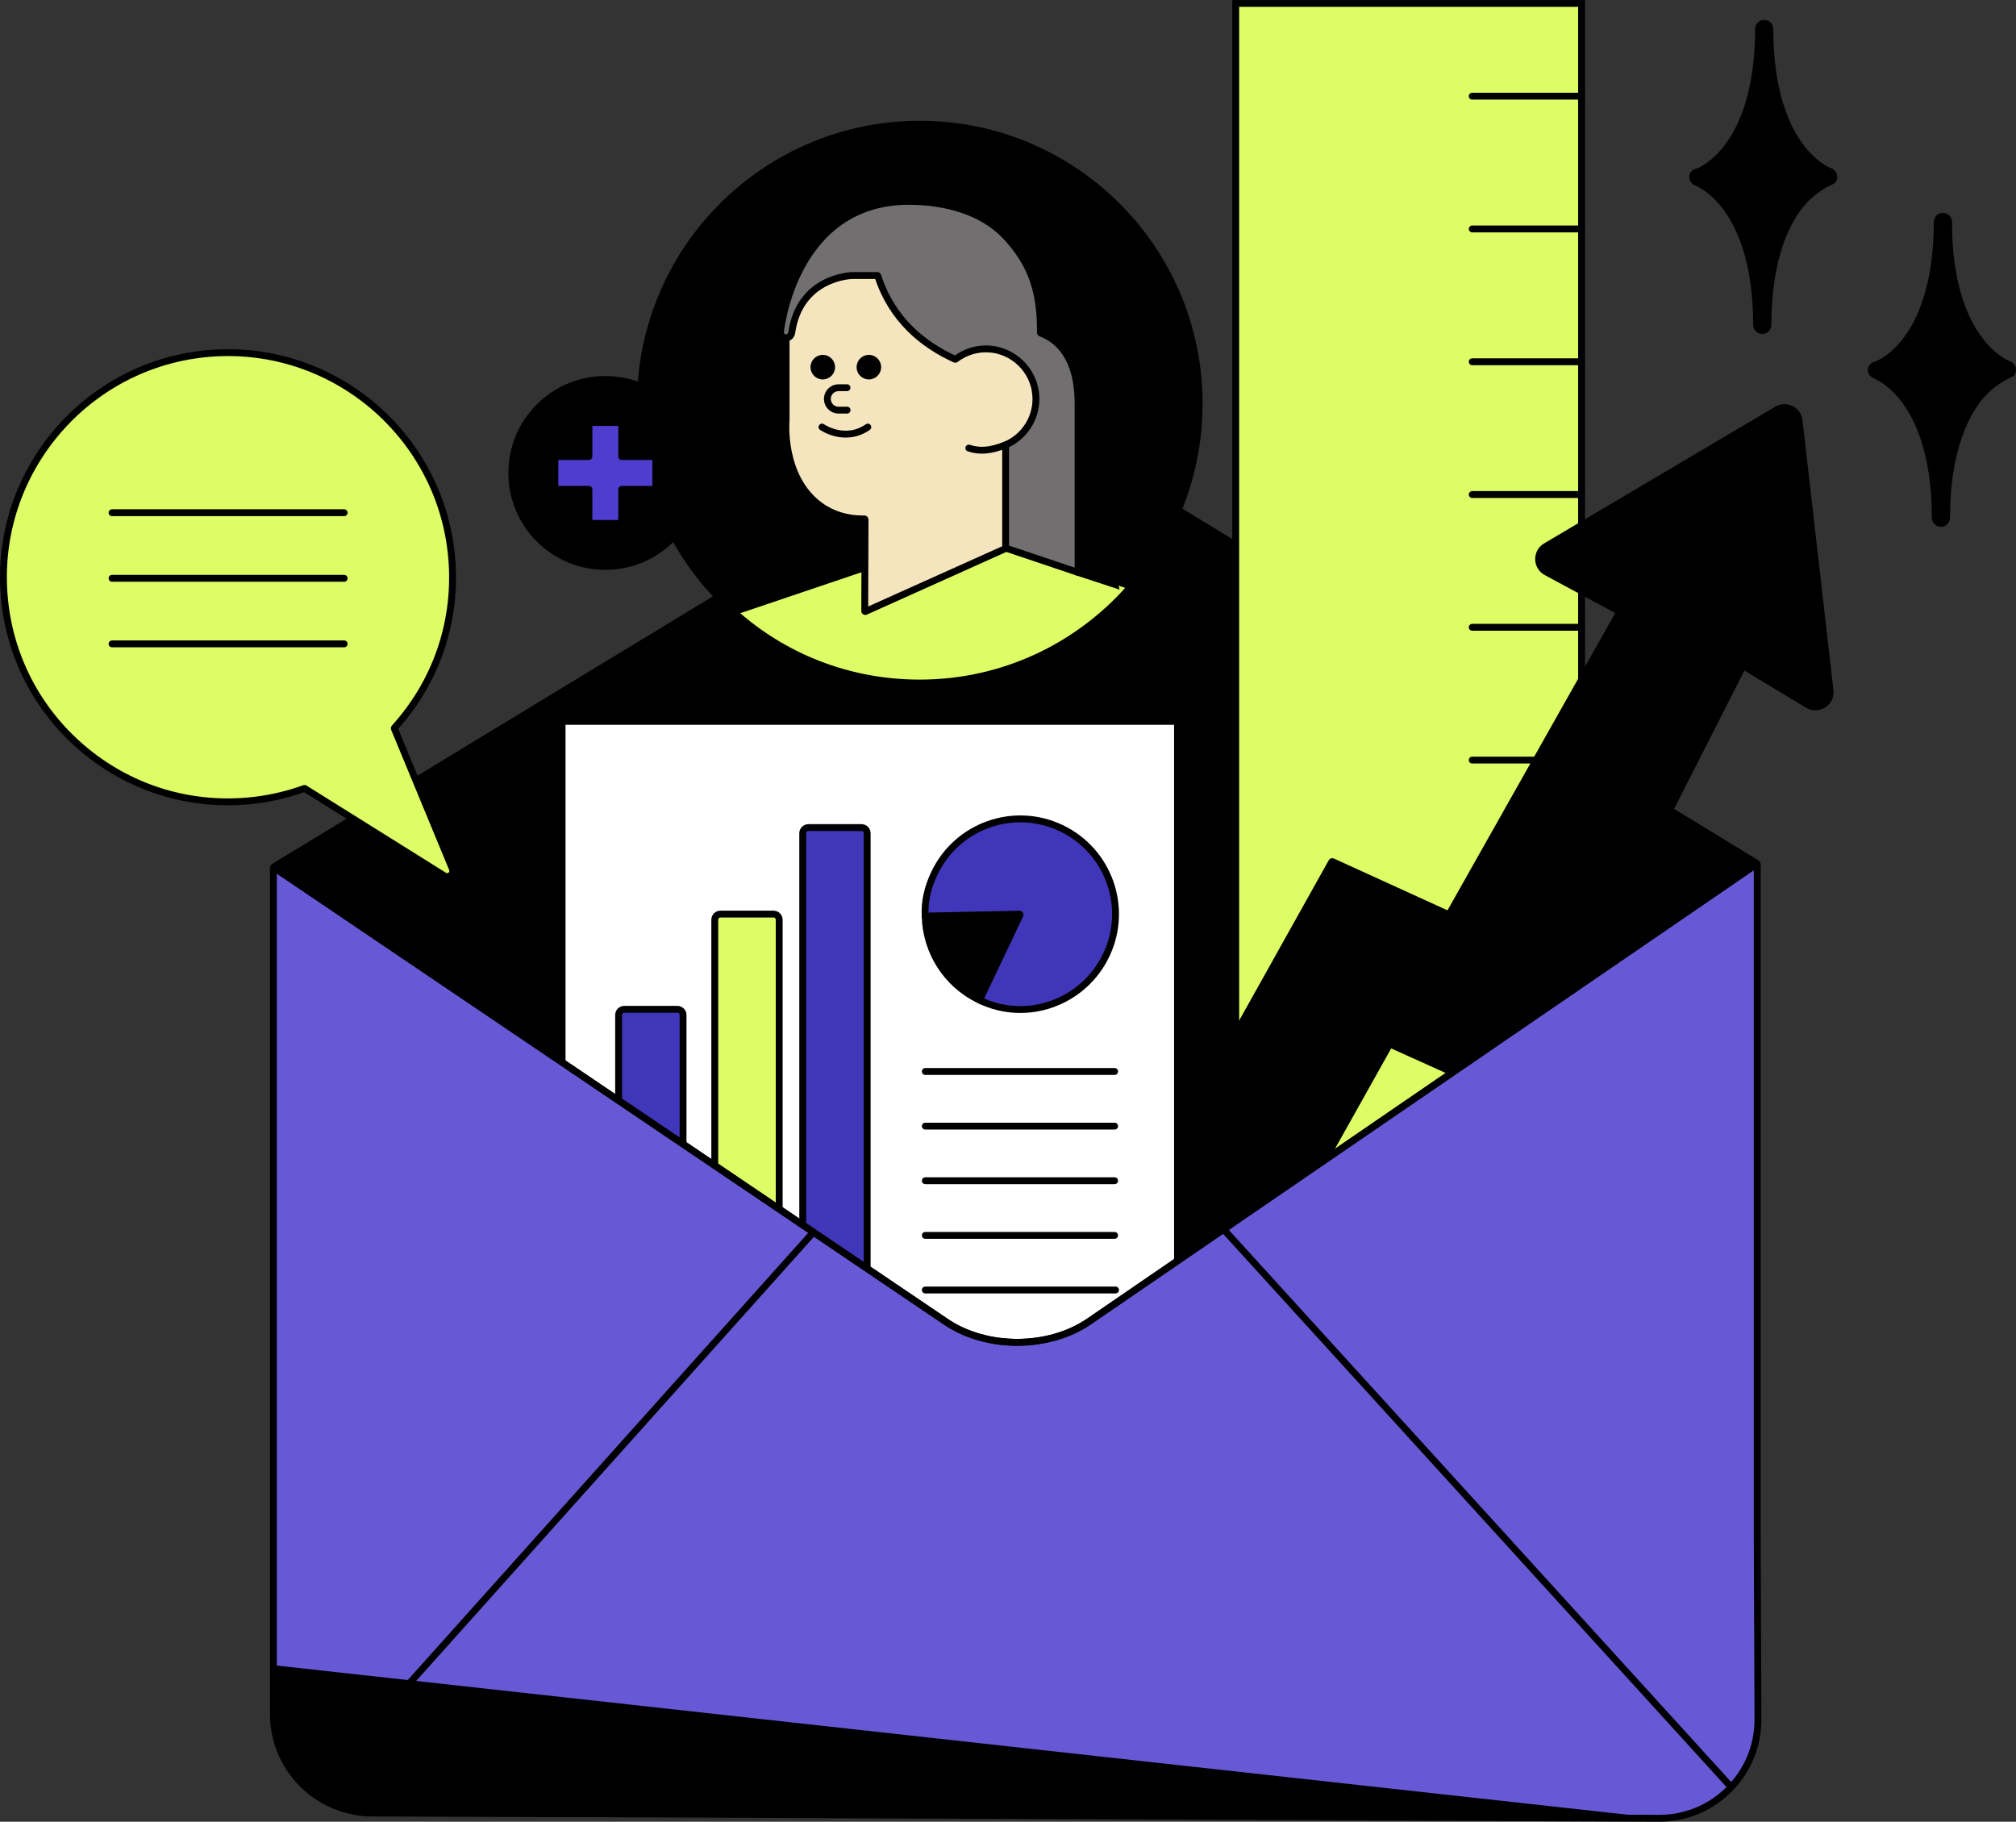 <?xml version="1.0" encoding="UTF-8"?>
<svg xmlns="http://www.w3.org/2000/svg" id="Layer_2" viewBox="0 0 440.509 397.98">
  <rect x="0" y="0" width="440.509" height="397.98" fill="#333333" stroke="none"/>
  <defs>
    <style>.cls-1{fill:#716f6f;}.cls-1,.cls-2,.cls-3,.cls-4,.cls-5,.cls-6,.cls-7,.cls-8,.cls-9,.cls-10{stroke:#000;}.cls-1,.cls-2,.cls-3,.cls-4,.cls-5,.cls-7,.cls-8,.cls-9,.cls-10{stroke-width:1.5px;}.cls-2{fill:#6758d5;}.cls-3{fill:#4036b9;}.cls-4{fill:#fff;}.cls-5{fill:#4e3dce;}.cls-5,.cls-8{stroke-linejoin:round;}.cls-6{stroke-width:.25px;}.cls-7{fill:#defc65;}.cls-8{fill:none;stroke-linecap:round;}.cls-10{fill:#f4e5be;}</style>
  </defs>
  <g id="Layer_1-2">
    <path class="cls-2" d="m383.832,188.6l-160.82-98.18c-.03-.03-.08-.03-.13,0L59.872,189.36c-.06.04-.13.15-.13.31l125.35,133.07h81.14l117.73-133.83c0-.16-.07-.27-.13-.31Z"></path>
    <path d="m383.862,188.59l-160.83-98.19c-.04-.02-.11-.02-.15,0L59.862,189.35c-.07.04-.13.16-.12.32l125.35,133.07h81.14l117.73-133.83c.02-.17-.03-.29-.1-.32Z"></path>
    <path class="cls-7" d="m270.012.75h75.57v279.41h-75.57V.75Z"></path>
    <path class="cls-8" d="m345.582,224.07h-23.89"></path>
    <path class="cls-8" d="m345.582,253.08h-23.89"></path>
    <path class="cls-8" d="m345.582,166.05h-23.89"></path>
    <path class="cls-8" d="m345.582,195.06h-23.89"></path>
    <path class="cls-8" d="m345.582,137.04h-23.89"></path>
    <path class="cls-8" d="m345.582,79.03h-23.89"></path>
    <path class="cls-8" d="m345.582,108.04h-23.89"></path>
    <path class="cls-8" d="m345.582,21.01h-23.89"></path>
    <path class="cls-8" d="m345.582,50.02h-23.89"></path>
    <path class="cls-9" d="m233.552,291.04l17.31-30.95,40.14-71.8c.03-.05.1-.08.15-.05l25.35,11.56c.05.02.12,0,.16-.06l37.24-65.99c.04-.06.02-.13-.04-.17l-15.97-8.61c-2.21-1.19-2.27-4.33-.11-5.61l50.5-29.86c2-1.19,4.57.08,4.83,2.4l6.76,58.95c.31,2.65-2.56,4.5-4.85,3.12l-14.05-8.46c-.06-.04-.14-.01-.17.05l-35.37,69.53c-.02.02-.02.05-.03.08l-9.27,15.93-18.55,3.19c-.07,0-.21-.03-.24-.05l-13.58-6.12c-.05-.03-.12,0-.15.05l-14.12,25.21c-.01.01-21.44,34.58-21.44,34.58l-34.22,3.37c-.16-.01-.34-.18-.28-.29Z"></path>
    <path d="m233.902,291.96c-.73-.06-.6-.58-.54-.7,1.15-2.16,6.67-12.52,8.69-16.14,2.13-3.8,8.8-15.03,8.8-15.03l38.06-6.59c.14-.02.38.13.14.46l-20.52,32.31-34.63,5.69Z"></path>
    <path class="cls-4" d="m122.822,157.6h134.47v144.54H122.822v-144.54Z"></path>
    <path class="cls-8" d="m202.182,234.08h41.37"></path>
    <path class="cls-8" d="m202.182,246.02h41.37"></path>
    <path class="cls-8" d="m202.182,257.95h41.37"></path>
    <path class="cls-8" d="m202.182,269.89h41.37"></path>
    <path class="cls-8" d="m202.182,281.82h41.57"></path>
    <path class="cls-3" d="m204.172,190.79c-1.44,3.02-2.2,6.14-2.02,9.34,3.83,3.64,6.02,2.72,8.86,6.29,1.92,2.4.36,8.09,3.03,12.07,10.33,5.03,22.78.5,27.7-9.88s.5-22.77-9.88-27.7-22.78-.5-27.69,9.88Z"></path>
    <path class="cls-9" d="m202.152,200.13c.17,7.62,4.53,14.87,11.89,18.36l8.83-18.61c.03-.08-.03-.18-.12-.17l-20.6.42Z"></path>
    <path class="cls-3" d="m188.252,180.8h-11.61c-.68,0-1.24.55-1.24,1.24v101.3h14.08v-101.3c0-.69-.55-1.24-1.23-1.24Z"></path>
    <path class="cls-3" d="m148.012,220.5h-11.61c-.68,0-1.23.55-1.23,1.23v61.61h14.08v-61.61c0-.68-.56-1.23-1.24-1.23Z"></path>
    <path class="cls-7" d="m169.022,199.7h-11.61c-.68,0-1.23.55-1.23,1.23v82.41h14.08v-82.41c0-.68-.56-1.23-1.24-1.23Z"></path>
    <path class="cls-9" d="m262.022,88.18c0-33.71-27.33-61.04-61.03-61.04s-61.05,27.33-61.05,61.04c0,18.07,7.86,34.31,20.34,45.48,13.25,7.3,25.38,9.99,41.02,9.99,18.15,0,26.87-1.91,45.33-14.95,9.58-10.78,15.39-24.97,15.39-40.52Z"></path>
    <path class="cls-7" d="m222.302,114.86l-21.31,5.55-12.03,3.57-28.68,9.69.13.12c10.8,9.67,24.94,15.43,40.58,15.43,18.14,0,34.46-7.96,45.64-20.52.03-.03-11.34-3.74-11.34-3.74l-12.99-10.1Z"></path>
    <path class="cls-10" d="m220.972,119.27v-18.47l1.86-1.79c2.53-2.44,4.6-7.31,4.6-10.83v-4.56l-.94-10.42c0-15.34-12.55-28.27-27.88-27.98-14.87.29-26.84,12.42-26.84,27.36v19.17s-1.19,12.46,7.46,18.74c2.67,1.95,5.94,2.88,9.25,2.88h.42c.06,0,.12.06.12.13l-.07,19.97c0,.09.09.15.17.11l31.85-14.31Z"></path>
    <path class="cls-6" d="m179.782,77.65c-1.41,0-2.56,1.15-2.56,2.56s1.15,2.56,2.56,2.56,2.56-1.15,2.56-2.56-1.15-2.56-2.56-2.56Z"></path>
    <path class="cls-6" d="m189.852,77.65c-1.41,0-2.56,1.15-2.56,2.56s1.15,2.56,2.56,2.56,2.56-1.15,2.56-2.56-1.15-2.56-2.56-2.56Z"></path>
    <path class="cls-8" d="m179.612,93.3s5.01,3.48,10.01,0"></path>
    <path class="cls-8" d="m185.072,84.7h-1.84c-1.36,0-2.45,1.1-2.45,2.45h0c0,1.35,1.09,2.45,2.45,2.45h1.86"></path>
    <path class="cls-1" d="m226.312,86.12c.45,4.94-2.39,9.28-6.58,11.08v22.07c0,.22.01.32.12.5l15.44,5.19c.17-.22.28-.49.28-.78v-36c0-10.06-4.33-13.95-8.17-15.42-.04-.01-.08-.05-.07-.09.1-8.75-1.85-14.95-7.6-21.07-4.93-5.25-12.81-7.61-21.12-7.61-25.14,0-28.04,28.19-28.07,28.48-.07.73.53,1.38,1.3,1.34.61-.03,1.08-.54,1.16-1.14,1.75-12.11,12.85-12.47,13.3-12.48h5.39c.05,0,.1.04.12.09,3.09,9.62,10.02,15.09,16.87,18.2.04.02.09.02.12-.01,2.02-1.54,4.57-2.4,7.34-2.23,5.3.34,9.68,4.59,10.17,9.88Z"></path>
    <path class="cls-8" d="m219.732,97.2c-3.56,1.39-5.8,1.42-8.04.69"></path>
    <path class="cls-2" d="m59.742,334.91v39.49c-.04,11.91,9.57,21.6,21.48,21.64l281.43,1.19c11.9-.04,21.52-9.73,21.47-21.64l-.16-40.69v-145.99c0-.1-.11-.16-.19-.1l-145.76,99.85c-8.83,6.08-22.42,6.13-31.3.12L59.942,189.57c-.08-.06-.2,0-.2.1v145.24Z"></path>
    <path class="cls-8" d="m68.132,391.56l109.6-122.36"></path>
    <path class="cls-8" d="m267.362,268.56l110.92,121.87"></path>
    <path d="m59.482,374.42c-.05,11.9,9.92,22.37,21.83,22.42l281.34.39-302.91-33.44-.26,10.63Z"></path>
    <path class="cls-8" d="m383.772,188.81l-145.76,99.85c-8.83,6.08-22.42,6.13-31.3.12L59.942,189.57"></path>
    <path class="cls-9" d="m132.262,82.9c-11.278-.005-20.424,9.133-20.429,20.411-.005,11.278,9.133,20.424,20.411,20.429h.018c11.278.005,20.424-9.133,20.429-20.411.005-11.278-9.133-20.424-20.411-20.429h-.018Z"></path>
    <path class="cls-5" d="m143.292,99.74h-7.44v-7.44h-7.17v7.44h-7.44v7.17h7.44v7.44h7.17v-7.44h7.44v-7.17Z"></path>
    <path class="cls-7" d="m98.822,189.74l-12.66-30.59c-.02-.04-.01-.09.02-.13,8.9-9.83,13.38-22.48,12.62-35.73-1.55-27.01-24.79-47.72-51.8-46.17C19.992,78.67-.718,101.91.832,128.92c.75,13.08,6.56,25.09,16.34,33.81s22.38,13.11,35.46,12.36c4.76-.27,9.42-1.23,13.86-2.83.04-.02.08-.01.11.01l30.45,19.04c.2.13.42.2.65.2.38,0,.76-.18,1.01-.52.26-.36.27-.85.11-1.25Z"></path>
    <path class="cls-8" d="m24.482,112.01h50.72"></path>
    <path class="cls-8" d="m24.482,126.34h50.72"></path>
    <path class="cls-8" d="m24.482,140.66h50.72"></path>
    <path class="cls-9" d="m438.922,79.63c-.13-.05-13.15-4.74-13.15-31.15,0-.68-.56-1.23-1.24-1.23s-1.23.55-1.23,1.23c0,13.78-3.6,21.53-6.62,25.6-2.85,3.84-5.73,5.22-6.4,5.5-.87.22-1.18.46-1.32.82-.26.63.12,1.34.76,1.56.03.02,3.3,1.2,6.54,5.56,3.02,4.07,6.61,11.82,6.61,25.59,0,.69.56,1.24,1.24,1.24s1.23-.55,1.23-1.24c0-13.77,3.61-21.52,6.62-25.59,2.83-3.8,6.57-5.49,6.57-5.49.92-.41,1.11-.44,1.21-1.04s-.24-1.17-.82-1.36Z"></path>
    <path class="cls-9" d="m399.882,37.49c-.03-.01-3.31-1.2-6.54-5.56-3.02-4.07-6.62-11.82-6.62-25.6,0-.67-.55-1.23-1.23-1.23s-1.24.56-1.24,1.23c0,13.78-3.59,21.53-6.62,25.6-2.85,3.85-5.73,5.22-6.39,5.5-.78.19-1.21.41-1.33.83-.17.65.12,1.34.76,1.56.03.02,3.31,1.19,6.54,5.56,3.02,4.07,6.62,11.82,6.62,25.59,0,.69.55,1.24,1.24,1.24s1.23-.55,1.23-1.24c0-13.77,3.6-21.52,6.62-25.59,2.82-3.81,6.56-5.49,6.56-5.49.88-.41,1.11-.44,1.21-1.03s-.24-1.17-.81-1.37Z"></path>
  </g>
</svg>

